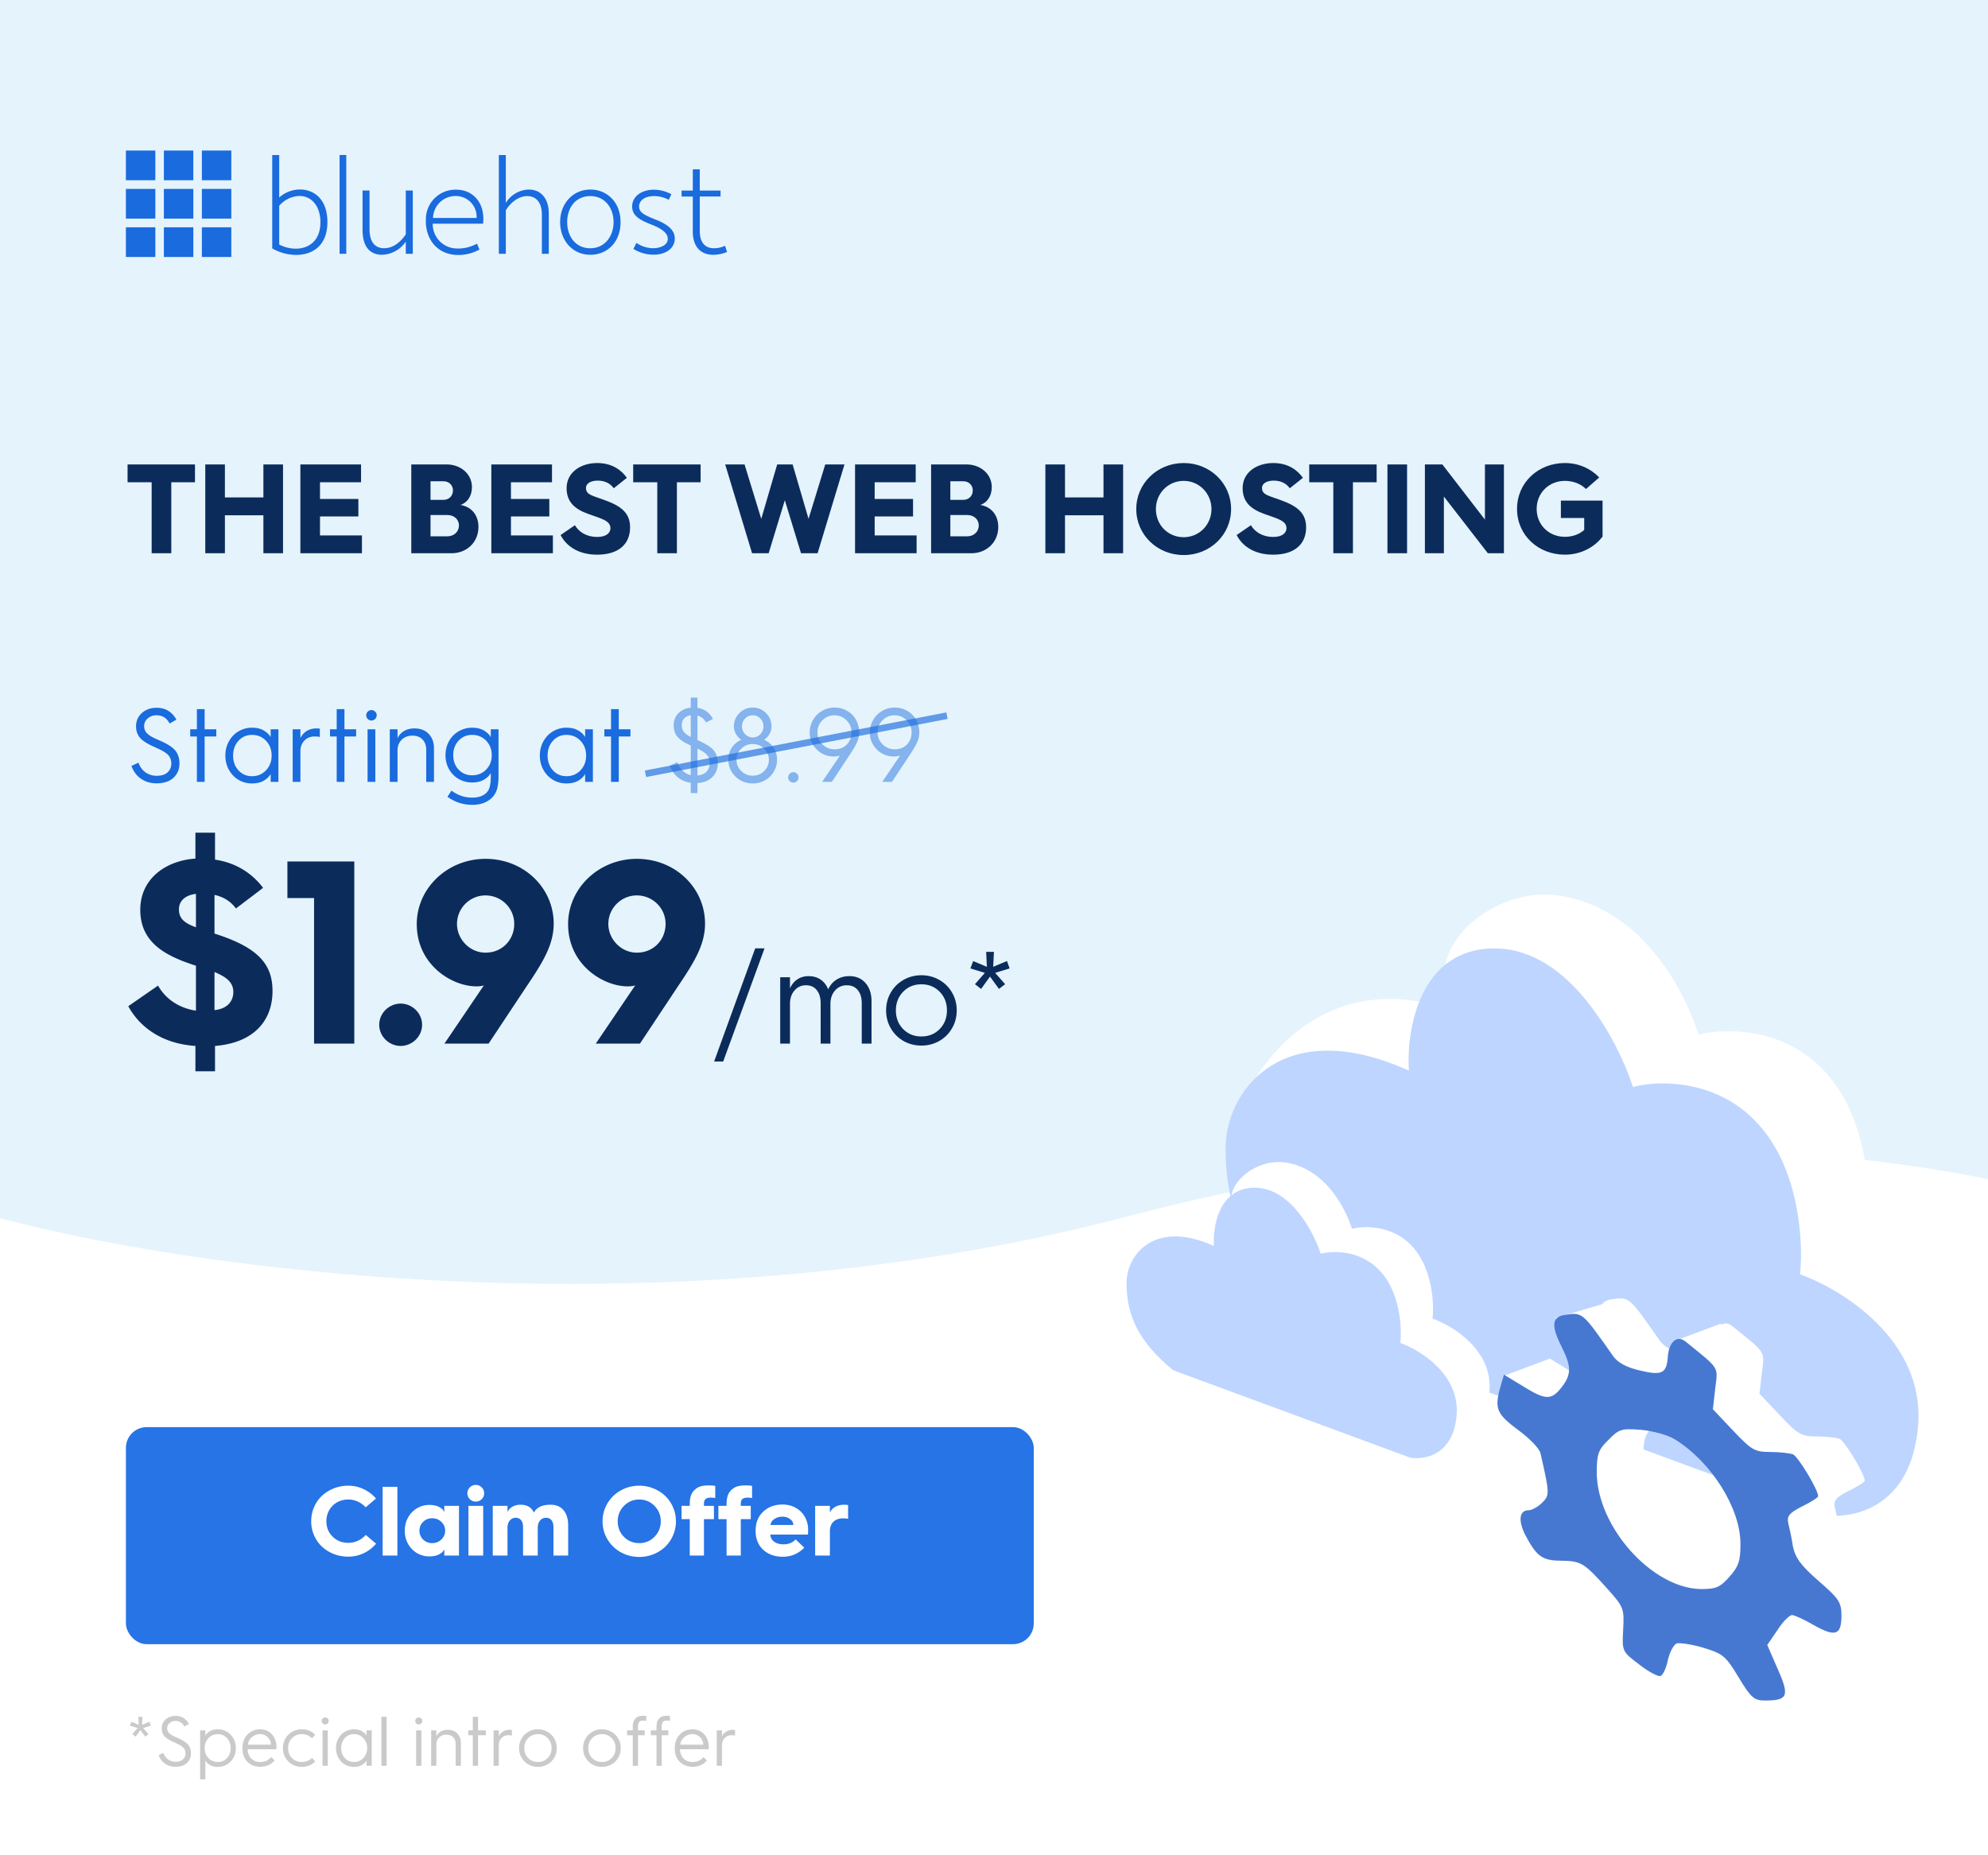 <svg xmlns="http://www.w3.org/2000/svg" width="600" height="560" fill="none"><g clip-path="url(#a)"><path fill="#E5F3FC" d="M0 0h600v560H0z"/><path fill="#196BDE" d="m39.676 231.187 2.107-.985c.472 1.282 1.194 2.266 2.168 2.953.974.677 2.087 1.015 3.337 1.015 1.425 0 2.517-.343 3.276-1.03.759-.697 1.138-1.589 1.138-2.676 0-.502-.077-.959-.23-1.369a3.611 3.611 0 0 0-.585-1.061c-.226-.287-.574-.584-1.046-.892a12.37 12.37 0 0 0-1.307-.769c-.4-.205-.964-.471-1.692-.799a46.73 46.73 0 0 1-1.907-.908 16.042 16.042 0 0 1-1.553-.969c-.543-.389-.968-.779-1.276-1.168a5.711 5.711 0 0 1-.754-1.43 5.671 5.671 0 0 1-.292-1.861c0-1.62.585-2.958 1.753-4.014 1.18-1.056 2.66-1.584 4.445-1.584 2.665 0 4.66 1.195 5.982 3.583l-2.046 1.169c-.86-1.661-2.183-2.491-3.967-2.491-1.025 0-1.902.312-2.63.938-.728.615-1.092 1.394-1.092 2.337 0 .308.041.6.123.877.082.266.18.507.293.723.123.215.302.43.538.646.236.205.456.384.661.538.205.154.487.328.846.523.359.184.671.338.938.461l1.107.492c.872.379 1.605.733 2.2 1.061.594.318 1.158.682 1.69 1.092.534.41.954.841 1.262 1.292.307.451.548.974.723 1.568.184.585.276 1.246.276 1.984 0 1.763-.605 3.209-1.814 4.337-1.21 1.117-2.907 1.676-5.09 1.676-1.764 0-3.317-.451-4.66-1.353-1.333-.902-2.307-2.205-2.922-3.906ZM59.422 236v-13.702h-2.015v-2.168h2.015v-6.075h2.337v6.075h3.522v2.168h-3.522V236h-2.337Zm9.673-3.629c-.718-1.292-1.077-2.727-1.077-4.306 0-1.579.359-3.014 1.077-4.306.717-1.292 1.686-2.296 2.906-3.014a7.797 7.797 0 0 1 4.044-1.092c1.425 0 2.605.277 3.537.83.944.544 1.646 1.21 2.107 2v-2.353h2.338V236h-2.338v-2.368c-.461.799-1.163 1.476-2.106 2.03-.933.543-2.112.815-3.537.815-1.467 0-2.815-.359-4.045-1.077-1.22-.728-2.189-1.737-2.906-3.029Zm2.875-8.766c-1.076 1.189-1.614 2.676-1.614 4.46 0 1.784.538 3.27 1.614 4.46 1.087 1.179 2.445 1.768 4.076 1.768 1.701 0 3.116-.595 4.244-1.784 1.128-1.189 1.691-2.671 1.691-4.444 0-1.784-.563-3.271-1.691-4.46-1.128-1.189-2.543-1.784-4.245-1.784-1.63 0-2.988.595-4.075 1.784ZM88.333 236v-15.87h2.337v2.676a4.917 4.917 0 0 1 1.876-2.138c.84-.533 1.84-.8 2.999-.8.297 0 .625.026.984.077v2.507c-.43-.103-.958-.154-1.584-.154-1.24 0-2.265.415-3.075 1.246-.8.83-1.2 1.907-1.2 3.229V236h-2.337Zm13.286 0v-13.702h-2.014v-2.168h2.014v-6.075h2.338v6.075h3.521v2.168h-3.521V236h-2.338Zm11.595-18.977a1.54 1.54 0 0 1-1.107.462c-.42 0-.789-.154-1.107-.462a1.523 1.523 0 0 1-.461-1.122c0-.441.153-.81.461-1.107a1.543 1.543 0 0 1 1.107-.462c.421 0 .79.154 1.107.462.318.297.477.666.477 1.107a1.5 1.5 0 0 1-.477 1.122ZM110.938 236v-15.87h2.338V236h-2.338Zm6.705 0v-15.87h2.338v2.676c.42-.892 1.071-1.605 1.953-2.138.892-.533 1.943-.8 3.152-.8 1.815 0 3.25.554 4.306 1.661 1.056 1.097 1.584 2.543 1.584 4.337V236h-2.337v-9.642c0-1.323-.369-2.368-1.108-3.137-.738-.779-1.753-1.169-3.044-1.169-1.333 0-2.42.415-3.261 1.246-.83.82-1.245 1.896-1.245 3.229V236h-2.338Zm18.608 2.645c.964.697 1.943 1.22 2.937 1.569 1.005.358 2.127.538 3.368.538 1.661 0 2.973-.39 3.937-1.169a3.868 3.868 0 0 0 1.307-2.061c.215-.82.323-1.768.323-2.845v-1.322c-.462.789-1.164 1.461-2.107 2.014-.933.544-2.112.816-3.537.816-1.466 0-2.814-.349-4.044-1.046a7.815 7.815 0 0 1-2.907-2.953c-.718-1.271-1.076-2.686-1.076-4.244 0-1.169.21-2.271.63-3.306.42-1.036.989-1.912 1.707-2.63a8.073 8.073 0 0 1 2.568-1.722 7.854 7.854 0 0 1 3.122-.631c1.425 0 2.604.277 3.537.83.943.544 1.645 1.21 2.107 2v-2.353h2.337v13.225c0 .8-.01 1.461-.031 1.984a14.59 14.59 0 0 1-.184 1.722c-.092.636-.226 1.174-.4 1.615a6.28 6.28 0 0 1-.738 1.353 5.528 5.528 0 0 1-1.169 1.23c-1.404 1.118-3.188 1.677-5.351 1.677-2.789 0-5.301-.81-7.536-2.43l1.2-1.861Zm.538-10.703c0 1.743.538 3.193 1.615 4.352 1.076 1.148 2.435 1.722 4.075 1.722 1.702 0 3.117-.574 4.244-1.722 1.128-1.159 1.692-2.609 1.692-4.352 0-1.743-.564-3.199-1.692-4.368-1.127-1.168-2.542-1.753-4.244-1.753-1.63 0-2.988.585-4.075 1.753-1.077 1.159-1.615 2.615-1.615 4.368Zm27.219 4.429c-.717-1.292-1.076-2.727-1.076-4.306 0-1.579.359-3.014 1.076-4.306.718-1.292 1.687-2.296 2.907-3.014a7.795 7.795 0 0 1 4.044-1.092c1.425 0 2.604.277 3.537.83.943.544 1.646 1.21 2.107 2v-2.353h2.338V236h-2.338v-2.368c-.461.799-1.164 1.476-2.107 2.03-.933.543-2.112.815-3.537.815-1.466 0-2.814-.359-4.044-1.077-1.22-.728-2.189-1.737-2.907-3.029Zm2.876-8.766c-1.076 1.189-1.615 2.676-1.615 4.46 0 1.784.539 3.27 1.615 4.46 1.087 1.179 2.445 1.768 4.075 1.768 1.702 0 3.117-.595 4.245-1.784 1.127-1.189 1.691-2.671 1.691-4.444 0-1.784-.564-3.271-1.691-4.46-1.128-1.189-2.543-1.784-4.245-1.784-1.63 0-2.988.595-4.075 1.784ZM184.415 236v-13.702h-2.014v-2.168h2.014v-6.075h2.338v6.075h3.521v2.168h-3.521V236h-2.338Z"/><path fill="#196BDE" fill-opacity=".47" d="m202.161 231.125 2.292-1.076c.379 1.025.902 1.881 1.568 2.568a5.133 5.133 0 0 0 2.461 1.368v-8.95a22.922 22.922 0 0 1-2.107-1.076 9.27 9.27 0 0 1-1.584-1.23 4.473 4.473 0 0 1-1.107-1.661c-.236-.626-.354-1.348-.354-2.168 0-1.426.477-2.625 1.43-3.599.964-.984 2.205-1.548 3.722-1.692v-3.029h2.014v3.091c2.092.308 3.65 1.42 4.675 3.337l-2.091 1.076c-.584-1.117-1.446-1.809-2.584-2.076v7.367c.882.399 1.61.758 2.184 1.076a12.42 12.42 0 0 1 1.692 1.076c.543.411.969.836 1.276 1.277.308.43.549.943.723 1.538.184.584.277 1.245.277 1.983 0 1.672-.539 3.066-1.615 4.183-1.076 1.108-2.589 1.723-4.537 1.846v3.014h-2.014v-3.091c-1.446-.195-2.717-.723-3.814-1.584-1.087-.861-1.922-2.051-2.507-3.568Zm6.321-8.673v-6.582c-.81.113-1.466.431-1.968.953-.493.523-.739 1.215-.739 2.077 0 .861.221 1.553.662 2.076.44.522 1.122 1.015 2.045 1.476Zm2.014 11.626c.626-.052 1.174-.185 1.646-.4.471-.215.83-.456 1.076-.723.257-.266.462-.574.615-.923.154-.358.252-.666.293-.922.041-.257.061-.518.061-.785 0-1.076-.292-1.917-.876-2.522-.574-.615-1.513-1.23-2.815-1.845v8.12Zm9.335-4.721c0-1.487.369-2.748 1.107-3.783.738-1.046 1.671-1.8 2.799-2.261a5.275 5.275 0 0 1-1.63-1.768c-.4-.708-.6-1.477-.6-2.307 0-1.558.554-2.891 1.661-3.998 1.118-1.108 2.455-1.661 4.014-1.661 1.558 0 2.891.553 3.998 1.661 1.107 1.107 1.661 2.44 1.661 3.998 0 .83-.2 1.599-.6 2.307a5.275 5.275 0 0 1-1.63 1.768c1.128.461 2.061 1.215 2.799 2.261.738 1.035 1.107 2.296 1.107 3.783 0 1.281-.323 2.47-.969 3.567a7.19 7.19 0 0 1-2.66 2.599c-1.128.636-2.363.954-3.706.954s-2.579-.318-3.706-.954a7.31 7.31 0 0 1-2.676-2.599 6.907 6.907 0 0 1-.969-3.567Zm5.059-7.751c.636.656 1.4.984 2.292.984.892 0 1.655-.328 2.291-.984a3.28 3.28 0 0 0 .954-2.368c0-.913-.318-1.697-.954-2.353a3.044 3.044 0 0 0-2.291-.984c-.902 0-1.671.328-2.307.984a3.292 3.292 0 0 0-.938 2.353c0 .923.318 1.712.953 2.368Zm-1.168 4.367c-.954.933-1.431 2.061-1.431 3.384 0 1.322.477 2.45 1.431 3.383.963.933 2.117 1.399 3.46 1.399s2.491-.466 3.444-1.399c.954-.933 1.431-2.061 1.431-3.383 0-1.323-.477-2.451-1.431-3.384-.953-.932-2.101-1.399-3.444-1.399s-2.497.467-3.46 1.399Zm14.609 9.796a1.523 1.523 0 0 1-.461-1.122c0-.441.153-.81.461-1.108a1.546 1.546 0 0 1 1.107-.461c.42 0 .784.154 1.092.461.318.298.477.667.477 1.108a1.5 1.5 0 0 1-.477 1.122 1.517 1.517 0 0 1-1.092.446c-.42 0-.789-.148-1.107-.446Zm9.796.231 5.382-7.935a6.887 6.887 0 0 1-1.891.277 7.284 7.284 0 0 1-3.476-.877c-1.097-.594-1.999-1.451-2.706-2.568-.708-1.117-1.062-2.363-1.062-3.737 0-1.404.339-2.686 1.015-3.844a7.344 7.344 0 0 1 2.722-2.738 7.322 7.322 0 0 1 3.737-.999c1.436 0 2.727.338 3.876 1.015a6.957 6.957 0 0 1 2.645 2.722c.625 1.127.938 2.368.938 3.721a7.25 7.25 0 0 1-.216 1.769c-.143.574-.389 1.199-.738 1.876-.348.676-.666 1.24-.953 1.691-.287.451-.723 1.118-1.307 1.999a9644.492 9644.492 0 0 1-5.029 7.628h-2.937Zm3.721-9.827c1.589 0 2.84-.487 3.752-1.461.923-.984 1.385-2.209 1.385-3.675 0-1.415-.503-2.624-1.508-3.629-1.004-1.005-2.214-1.507-3.629-1.507s-2.624.502-3.629 1.507-1.507 2.214-1.507 3.629.502 2.625 1.507 3.629c1.005 1.005 2.214 1.507 3.629 1.507ZM266.273 236l5.382-7.935a6.887 6.887 0 0 1-1.891.277 7.284 7.284 0 0 1-3.476-.877c-1.097-.594-1.999-1.451-2.706-2.568-.708-1.117-1.061-2.363-1.061-3.737 0-1.404.338-2.686 1.015-3.844a7.337 7.337 0 0 1 2.722-2.738 7.316 7.316 0 0 1 3.736-.999c1.436 0 2.727.338 3.876 1.015a6.95 6.95 0 0 1 2.645 2.722c.625 1.127.938 2.368.938 3.721 0 .605-.072 1.194-.215 1.769-.144.574-.39 1.199-.739 1.876-.348.676-.666 1.24-.953 1.691-.287.451-.723 1.118-1.307 1.999A7019.353 7019.353 0 0 1 269.21 236h-2.937Zm3.721-9.827c1.589 0 2.84-.487 3.753-1.461.922-.984 1.384-2.209 1.384-3.675 0-1.415-.503-2.624-1.507-3.629-1.005-1.005-2.215-1.507-3.63-1.507-1.414 0-2.624.502-3.629 1.507s-1.507 2.214-1.507 3.629.502 2.625 1.507 3.629c1.005 1.005 2.215 1.507 3.629 1.507Z"/><path stroke="#196BDE" stroke-width="2" d="m194.811 233.561 91-17.543" opacity=".65"/><path fill="#0B2C5B" d="m38.71 303.721 8.992-6.231c2.208 3.944 6.23 6.783 11.436 7.572v-13.566c-9.07-2.919-16.8-6.862-16.8-16.879 0-9.308 7.572-14.829 16.642-15.46v-7.808h5.916v8.124c6.94 1.025 11.594 4.653 14.513 8.518l-8.203 6.231c-1.42-1.972-3.55-3.47-6.468-4.101v11.673c13.488 4.259 17.51 9.465 17.51 17.352 0 8.834-5.52 15.617-17.352 16.564v7.651H58.98v-7.651c-10.569-.71-17.036-6.073-20.27-11.989Zm20.428-23.82v-10.096c-3.234.395-5.127 2.13-5.127 4.654 0 2.918 1.736 4.18 5.127 5.442Zm5.6 25.003c4.417-.473 5.68-3.234 5.68-5.442 0-3.076-2.21-4.575-5.68-6.073v11.515ZM94.786 315v-43.933h-8.045v-11.042h20.192V315H94.786Zm19.669-5.679c0-3.549 2.998-6.389 6.468-6.389 3.47 0 6.468 2.84 6.468 6.389 0 3.549-2.998 6.389-6.468 6.389-3.47 0-6.468-2.84-6.468-6.389ZM134.142 315l11.91-17.589c-.473.237-1.419.316-2.287.316-7.414 0-17.983-6.547-17.983-18.772 0-10.885 9.307-19.719 20.744-19.719 11.673 0 20.586 8.834 20.586 19.561 0 6.468-3.392 11.831-8.282 19.087L147.472 315h-13.33Zm12.384-27.448c5.126 0 8.676-3.944 8.676-8.676 0-4.812-3.944-8.598-8.676-8.598-4.733 0-8.598 3.865-8.598 8.598 0 4.653 3.865 8.676 8.598 8.676ZM179.818 315l11.91-17.589c-.473.237-1.419.316-2.287.316-7.414 0-17.983-6.547-17.983-18.772 0-10.885 9.307-19.719 20.744-19.719 11.673 0 20.586 8.834 20.586 19.561 0 6.468-3.392 11.831-8.282 19.087L193.148 315h-13.33Zm12.384-27.448c5.126 0 8.676-3.944 8.676-8.676 0-4.812-3.944-8.598-8.676-8.598-4.733 0-8.598 3.865-8.598 8.598 0 4.653 3.865 8.676 8.598 8.676Zm23.326 32.862 12.401-34.154h2.813l-12.478 34.154h-2.736ZM235.477 315v-20.027h2.95v3.377c.479-1.126 1.203-2.025 2.174-2.698.97-.673 2.128-1.009 3.473-1.009 1.398 0 2.601.349 3.61 1.048 1.009.699 1.766 1.675 2.27 2.93.583-1.255 1.423-2.231 2.523-2.93 1.1-.699 2.394-1.048 3.881-1.048 2.044 0 3.668.699 4.871 2.096 1.203 1.384 1.805 3.208 1.805 5.472V315h-2.95v-12.168c0-1.681-.401-3.007-1.203-3.978-.789-.97-1.895-1.455-3.318-1.455s-2.601.524-3.532 1.572c-.932 1.048-1.397 2.406-1.397 4.075V315h-2.95v-12.168c0-1.681-.395-3.007-1.184-3.978-.776-.97-1.863-1.455-3.26-1.455-1.384 0-2.536.524-3.454 1.572-.906 1.048-1.359 2.406-1.359 4.075V315h-2.95Zm33.398-4.58c-.957-1.63-1.436-3.441-1.436-5.433 0-1.993.479-3.804 1.436-5.434.958-1.63 2.245-2.898 3.862-3.804 1.63-.918 3.415-1.378 5.356-1.378 1.941 0 3.72.46 5.337 1.378a10.147 10.147 0 0 1 3.881 3.804c.957 1.63 1.436 3.441 1.436 5.434 0 1.992-.479 3.803-1.436 5.433a10.283 10.283 0 0 1-3.881 3.823c-1.617.906-3.396 1.359-5.337 1.359-1.941 0-3.726-.453-5.356-1.359a10.333 10.333 0 0 1-3.862-3.823Zm3.707-11.061c-1.462 1.5-2.193 3.376-2.193 5.628 0 2.251.731 4.127 2.193 5.627 1.462 1.488 3.299 2.232 5.511 2.232s4.049-.744 5.511-2.232c1.462-1.5 2.193-3.376 2.193-5.627 0-2.252-.731-4.128-2.193-5.628-1.462-1.501-3.299-2.251-5.511-2.251s-4.049.75-5.511 2.251Zm23.52-.854-1.844-1.436 2.989-3.416-4.367-1.339.835-2.231 4.133 1.746-.213-4.521h2.348l-.233 4.521 4.172-1.746.796 2.231-4.366 1.339 3.008 3.416-1.863 1.436-2.698-3.726-2.697 3.726Z"/><g fill="#196BDE" fill-rule="evenodd" clip-path="url(#b)" clip-rule="evenodd"><path d="M104.51 46.777v29.83h-2.02v-29.83h2.02Zm-20.243.022v12.815a9.48 9.48 0 0 1 6.274-2.418c4.21 0 8.273 2.885 8.273 9.844 0 7.191-4.568 9.902-9.452 9.902-2.53-.02-5.012-.699-7.2-1.97V46.8h2.105Zm53.286 10.453h.349c4.992.124 8.431 4.08 7.929 9.903l-.035.358h-15.198a7.363 7.363 0 0 0 7.451 7.494c.129.006.257.008.384.008a11.64 11.64 0 0 0 5.163-1.282l.368-.19.736 1.783a13.29 13.29 0 0 1-6.289 1.643c-.155 0-.311-.003-.467-.01-6.357-.205-9.613-5.232-9.408-10.6a8.918 8.918 0 0 1 9.017-9.107Zm73.647.26v-6.407l-2.105.006v6.407h-3.389v1.804h3.389v10.587c0 4.902 2.716 7.001 6.126 7.001a11.383 11.383 0 0 0 4.21-.848l-.61-1.874a7.784 7.784 0 0 1-3.558.743c-2.758-.106-4.063-2.098-4.063-5.176V59.317h6.273v-1.804H211.2Zm-33.028-.296c4.883 0 9.115 3.649 9.115 9.822 0 6.322-4.253 9.866-9.115 9.866-5.452 0-9.115-4.416-9.115-9.866 0-5.792 4.042-9.822 9.115-9.822Zm-66.644 11.94V57.512l-2.106-.002v11.86c0 5.813 2.862 7.531 5.852 7.531a8.956 8.956 0 0 0 7.2-3.988v3.693h2.11v-19.1h-2.114v13.24c-1.768 2.609-4.042 4.179-6.526 4.179-2.205 0-4.416-1.23-4.416-5.77Zm85.843-11.898c1.84.022 3.648.495 5.261 1.38l-.802 1.676a9.38 9.38 0 0 0-4.401-1.124c-3.136 0-4.55 1.548-4.55 3.16 0 1.892 1.956 2.69 4.544 3.745l.698.286c4.568 1.804 5.537 3.862 5.537 5.62 0 2.992-2.779 4.88-6.463 4.88a11.763 11.763 0 0 1-6.022-1.74l.905-1.824a9.126 9.126 0 0 0 5.052 1.606c1.979 0 4.441-.827 4.416-2.842 0-1.719-1.811-3.056-4.715-4.201-3.221-1.294-6.041-2.483-6.041-5.538s2.854-5.085 6.579-5.085l.002.001Zm-44.711 3.994V46.799h-2.106V76.61h2.105V63.496c1.286-2.165 3.747-4.328 6.505-4.306 2.274.02 4.379 1.484 4.379 5.62v11.797h2.085V64.366c0-4.265-2.234-7.15-6.022-7.15a8.412 8.412 0 0 0-6.946 4.036Zm-68.393.863a8.463 8.463 0 0 1 6.084-2.97c3.557 0 6.336 2.888 6.356 7.917 0 5.708-3.6 7.999-7.473 7.999a10.94 10.94 0 0 1-4.967-1.251V62.115Zm93.905-2.927c-4.526 0-6.988 3.613-6.988 7.85 0 4.222 2.442 7.896 6.988 7.896 4.4 0 7.01-3.692 7.01-7.896 0-4.243-2.59-7.85-7.01-7.85ZM130.71 65.47a6.784 6.784 0 0 1 7.005-6.303 6.257 6.257 0 0 1 6.125 6.619h-13.156l.026-.316Zm6.76-6.307c-.001 0 0 0 0 0ZM69.813 54.395v-8.954h-8.888v8.954h8.888Zm0 2.627v8.956h-8.888v-8.955h8.888ZM46.883 77.56v-8.955H38v8.955h8.883Zm11.465-8.955v8.955H49.46v-8.955h8.887Zm11.465 0v8.955h-8.888v-8.955h8.888Zm-11.465-2.626v-8.955H49.46v8.955h8.887Zm-11.465-8.955v8.955H38v-8.955h8.883ZM58.341 45.44v8.954h-8.88v-8.954h8.88Zm-11.458 8.954v-8.954H38v8.954h8.883Z"/></g><path fill="#fff" d="M341 366.999c-141.2 37.2-287.833 15.5-343.5 0L-32.5 345v258.5H641V366.999c-41.167-15.5-158.8-37.2-300 0Z"/><g filter="url(#c)"><rect width="274" height="65.522" x="38" y="426" fill="#2674E5" rx="6.269"/></g><path fill="#fff" d="M94.797 463.453a10.636 10.636 0 0 1-.872-4.289c0-1.522.29-2.947.872-4.275.591-1.338 1.386-2.472 2.385-3.403 1.008-.94 2.195-1.681 3.562-2.224a11.744 11.744 0 0 1 4.348-.815c1.648 0 3.194.345 4.638 1.033a11.105 11.105 0 0 1 3.752 2.835l-3.127 2.661a7.209 7.209 0 0 0-2.37-1.73 6.806 6.806 0 0 0-2.893-.625c-1.222 0-2.336.281-3.345.843a6.215 6.215 0 0 0-2.37 2.355c-.581.999-.872 2.114-.872 3.345 0 1.861.63 3.417 1.89 4.667 1.27 1.241 2.836 1.862 4.697 1.862a7 7 0 0 0 2.922-.626 7.12 7.12 0 0 0 2.371-1.759l3.126 2.646a11.114 11.114 0 0 1-3.752 2.879 10.762 10.762 0 0 1-4.667 1.033c-1.522 0-2.971-.267-4.348-.8-1.367-.543-2.554-1.28-3.562-2.21-.999-.941-1.794-2.075-2.385-3.403Zm20.686 6.078v-20.749h4.449v20.749h-4.449Zm6.683-7.503c0-1.425.32-2.728.959-3.911a7.35 7.35 0 0 1 2.676-2.821c1.144-.698 2.413-1.047 3.809-1.047 1.135 0 2.109.209 2.923.625.824.417 1.343.955 1.556 1.614v-1.963h4.435v15.006h-4.435v-1.963c-.213.65-.732 1.183-1.556 1.6-.814.417-1.788.625-2.923.625-1.396 0-2.665-.344-3.809-1.032a7.383 7.383 0 0 1-2.676-2.807c-.639-1.182-.959-2.491-.959-3.926Zm5.54-2.661c-.737.718-1.106 1.605-1.106 2.661 0 1.057.369 1.949 1.106 2.676.746.717 1.652 1.076 2.719 1.076 1.095 0 2.021-.364 2.777-1.091.766-.727 1.149-1.614 1.149-2.661s-.383-1.934-1.149-2.661c-.756-.727-1.682-1.09-2.777-1.09-1.067 0-1.973.363-2.719 1.09Zm15.887-6.121a2.498 2.498 0 0 1-1.789-.727 2.423 2.423 0 0 1-.741-1.774c0-.708.247-1.304.741-1.789a2.471 2.471 0 0 1 1.789-.741c.698 0 1.294.247 1.788.741.495.485.742 1.081.742 1.789 0 .698-.247 1.289-.742 1.774a2.463 2.463 0 0 1-1.788.727Zm-2.21 16.285v-15.006h4.449v15.006h-4.449Zm7.337 0v-15.006h4.449v1.876c.291-.669.786-1.202 1.483-1.599.698-.407 1.503-.611 2.414-.611 2.007 0 3.364.795 4.072 2.385.833-1.59 2.501-2.385 5.002-2.385 1.706 0 3.019.552 3.94 1.658.931 1.095 1.396 2.617 1.396 4.565v9.117h-4.435v-8.579c0-.882-.194-1.57-.582-2.064-.387-.505-.94-.757-1.657-.757-.727 0-1.328.277-1.803.829-.466.553-.698 1.265-.698 2.138v8.433h-4.435v-8.579c0-.882-.194-1.57-.582-2.064-.378-.505-.925-.757-1.643-.757-.717 0-1.308.277-1.774.829-.465.553-.698 1.265-.698 2.138v8.433h-4.449Zm33.141-10.338c0-1.968.494-3.776 1.483-5.424a10.595 10.595 0 0 1 4.028-3.897c1.696-.95 3.553-1.425 5.569-1.425 1.512 0 2.952.282 4.319.844 1.366.552 2.544 1.308 3.533 2.268.989.95 1.769 2.089 2.341 3.417.582 1.328.872 2.734.872 4.217 0 1.483-.29 2.893-.872 4.231a10.527 10.527 0 0 1-2.341 3.432c-.989.95-2.167 1.706-3.533 2.268a11.409 11.409 0 0 1-4.319.829c-2.016 0-3.873-.47-5.569-1.411a10.718 10.718 0 0 1-4.028-3.896c-.989-1.658-1.483-3.476-1.483-5.453Zm4.58 0c0 1.861.626 3.427 1.876 4.697 1.251 1.26 2.792 1.89 4.624 1.89 1.813 0 3.344-.64 4.595-1.92 1.26-1.279 1.89-2.835 1.89-4.667 0-1.813-.625-3.359-1.876-4.639-1.25-1.289-2.787-1.933-4.609-1.933s-3.364.639-4.624 1.919c-1.25 1.279-1.876 2.83-1.876 4.653Zm21.733 10.338v-10.992h-2.472v-4.014h2.472v-.421c0-1.193.14-2.143.422-2.85a4.288 4.288 0 0 1 1.337-1.789c.301-.252.621-.455.96-.61a4.67 4.67 0 0 1 1.105-.335c.397-.068.742-.111 1.032-.131.291-.019.64-.029 1.047-.029.592 0 1.188.049 1.789.146v3.693c-.262-.097-.713-.146-1.352-.146-.708 0-1.227.141-1.556.422-.33.281-.495.737-.495 1.367v.683h3.01v4.014h-3.01v10.992h-4.289Zm11.118 0v-10.992h-2.472v-4.014h2.472v-.421c0-1.193.14-2.143.421-2.85a4.298 4.298 0 0 1 1.338-1.789c.301-.252.621-.455.96-.61a4.67 4.67 0 0 1 1.105-.335c.397-.068.741-.111 1.032-.131.291-.019.64-.029 1.047-.029.592 0 1.188.049 1.789.146v3.693c-.262-.097-.713-.146-1.353-.146-.707 0-1.226.141-1.555.422-.33.281-.495.737-.495 1.367v.683h3.01v4.014h-3.01v10.992h-4.289Zm8.762-7.415v-.117c0-2.365.761-4.265 2.283-5.7 1.522-1.444 3.47-2.166 5.845-2.166 1.512 0 2.86.344 4.043 1.032 1.182.679 2.089 1.595 2.719 2.748.639 1.154.959 2.433.959 3.839 0 .504-.019.984-.058 1.44h-11.356c.048.891.431 1.609 1.149 2.152.727.533 1.677.799 2.85.799.756 0 1.42-.116 1.992-.349.581-.242 1.139-.615 1.672-1.119l2.588 2.472c-1.784 1.832-3.936 2.748-6.456 2.748-2.452 0-4.44-.708-5.962-2.123-1.512-1.425-2.268-3.311-2.268-5.656Zm4.508-1.818h6.877c0-.688-.32-1.275-.959-1.759-.64-.495-1.406-.742-2.298-.742-.959 0-1.788.242-2.486.727-.698.485-1.076 1.076-1.134 1.774Zm13.459 9.233v-15.006h4.449v2.051c.339-.757.892-1.343 1.658-1.76.765-.417 1.662-.625 2.69-.625.3 0 .683.029 1.148.087v4.173a7.25 7.25 0 0 0-1.483-.145c-1.26 0-2.244.344-2.952 1.032-.707.689-1.061 1.643-1.061 2.865v7.328h-4.449Z"/><path fill="#000" fill-opacity=".21" d="m40.933 524.191-.985-.767 1.596-1.824-2.331-.715.445-1.192 2.208.933-.114-2.415h1.254l-.125 2.415 2.228-.933.425 1.192-2.331.715 1.606 1.824-.995.767-1.44-1.99-1.441 1.99Zm6.943 5.565 1.42-.663c.318.864.805 1.527 1.462 1.99.656.456 1.405.684 2.248.684.96 0 1.697-.232 2.208-.695.511-.469.767-1.071.767-1.803a2.61 2.61 0 0 0-.156-.922 2.432 2.432 0 0 0-.394-.715c-.152-.194-.386-.394-.704-.601a8.298 8.298 0 0 0-.881-.519c-.27-.138-.65-.317-1.14-.538a31.466 31.466 0 0 1-1.285-.612c-.332-.18-.68-.397-1.047-.653a4.22 4.22 0 0 1-.86-.787 3.85 3.85 0 0 1-.508-.964 3.818 3.818 0 0 1-.197-1.254c0-1.092.394-1.993 1.182-2.705.794-.712 1.792-1.068 2.995-1.068 1.796 0 3.14.805 4.031 2.415l-1.378.788c-.58-1.119-1.472-1.679-2.674-1.679-.691 0-1.282.211-1.772.632-.49.415-.736.94-.736 1.575 0 .208.028.404.083.591.055.18.12.342.197.487.083.145.204.29.362.435.16.139.308.259.446.363.138.104.328.221.57.352.242.125.453.228.632.311l.746.332c.588.256 1.082.494 1.482.715.401.214.781.46 1.14.736.36.276.643.566.85.87.207.304.37.657.487 1.058.125.393.187.839.187 1.336 0 1.189-.408 2.163-1.223 2.923-.815.753-1.959 1.13-3.43 1.13-1.189 0-2.235-.304-3.14-.912-.899-.608-1.555-1.486-1.97-2.633Zm12.52 7.338v-14.789h1.575v1.585c.31-.538.78-.991 1.41-1.357.628-.366 1.422-.549 2.383-.549a5.26 5.26 0 0 1 2.726.735 5.254 5.254 0 0 1 1.969 2.032c.483.87.725 1.837.725 2.901 0 1.064-.242 2.032-.725 2.902a5.33 5.33 0 0 1-1.97 2.042 5.318 5.318 0 0 1-2.725.725c-.96 0-1.755-.183-2.384-.549-.629-.373-1.098-.829-1.41-1.368v5.69h-1.574Zm2.518-12.447c-.76.801-1.14 1.803-1.14 3.005 0 1.203.377 2.204 1.13 3.006.76.794 1.713 1.192 2.86 1.192 1.105 0 2.02-.398 2.746-1.192.733-.802 1.099-1.803 1.099-3.006 0-1.202-.366-2.204-1.099-3.005-.732-.801-1.648-1.202-2.746-1.202-1.14 0-2.09.401-2.85 1.202Zm10.26 3.13v-.083c0-1.707.504-3.085 1.513-4.135 1.009-1.05 2.287-1.575 3.834-1.575 1.458 0 2.643.511 3.555 1.533.912 1.023 1.368 2.287 1.368 3.793 0 .242-.007.47-.02.684h-8.675c.041 1.175.404 2.111 1.088 2.809.691.698 1.6 1.047 2.726 1.047.732 0 1.344-.118 1.834-.353.49-.242.978-.618 1.461-1.129l1.037 1.015c-.629.698-1.3 1.189-2.01 1.472a6.174 6.174 0 0 1-2.322.425c-1.603 0-2.902-.501-3.897-1.503-.995-1.009-1.492-2.342-1.492-4Zm1.679-1.161h6.922c0-.864-.317-1.606-.953-2.228a3.152 3.152 0 0 0-2.3-.943c-.968 0-1.807.311-2.519.933-.712.614-1.095 1.361-1.15 2.238Zm11.296 3.938c-.511-.87-.767-1.838-.767-2.902s.256-2.031.767-2.901a5.44 5.44 0 0 1 2.062-2.032 5.732 5.732 0 0 1 2.86-.735c1.645 0 2.996.538 4.053 1.616l-.954 1.099c-.815-.836-1.848-1.254-3.098-1.254-1.182 0-2.163.401-2.944 1.202-.78.801-1.17 1.803-1.17 3.005 0 1.203.39 2.204 1.17 3.006.781.794 1.762 1.192 2.944 1.192 1.257 0 2.29-.415 3.098-1.244l.954 1.099c-1.057 1.077-2.408 1.616-4.052 1.616a5.797 5.797 0 0 1-2.86-.725 5.518 5.518 0 0 1-2.063-2.042Zm12.737-10.343a1.037 1.037 0 0 1-.746.311c-.284 0-.532-.103-.747-.311a1.028 1.028 0 0 1-.31-.756c0-.297.103-.546.31-.746.215-.208.463-.311.746-.311.284 0 .532.103.747.311a.98.98 0 0 1 .32.746c0 .297-.106.549-.32.756ZM97.352 533v-10.695h1.575V533h-1.575Zm4.777-2.446c-.483-.87-.725-1.838-.725-2.902s.242-2.031.725-2.901a5.283 5.283 0 0 1 4.685-2.767c.96 0 1.755.186 2.383.559.636.366 1.109.815 1.42 1.347v-1.585h1.575V533h-1.575v-1.596c-.311.539-.784.995-1.42 1.368-.628.366-1.423.549-2.383.549a5.32 5.32 0 0 1-2.726-.725 5.36 5.36 0 0 1-1.959-2.042Zm1.938-5.907c-.725.801-1.088 1.803-1.088 3.005 0 1.203.363 2.204 1.088 3.006.733.794 1.648 1.192 2.747 1.192 1.147 0 2.1-.401 2.86-1.203.76-.801 1.14-1.799 1.14-2.995 0-1.202-.38-2.204-1.14-3.005-.76-.801-1.713-1.202-2.86-1.202-1.099 0-2.014.401-2.747 1.202ZM115.115 533v-14.789h1.575V533h-1.575Zm12.022-12.789a1.04 1.04 0 0 1-.747.311c-.283 0-.532-.103-.746-.311a1.03 1.03 0 0 1-.311-.756c0-.297.104-.546.311-.746.214-.208.463-.311.746-.311.284 0 .532.103.747.311a.98.98 0 0 1 .321.746c0 .297-.107.549-.321.756ZM125.603 533v-10.695h1.575V533h-1.575Zm4.518 0v-10.695h1.576v1.803a3.302 3.302 0 0 1 1.316-1.44c.601-.36 1.309-.539 2.124-.539 1.223 0 2.19.373 2.902 1.119.712.739 1.068 1.713 1.068 2.922V533h-1.576v-6.498c0-.891-.248-1.596-.746-2.114-.497-.525-1.181-.788-2.052-.788-.898 0-1.63.28-2.197.84-.56.552-.839 1.278-.839 2.176V533h-1.576Zm12.582 0v-9.234h-1.358v-1.461h1.358v-4.094h1.575v4.094h2.373v1.461h-2.373V533h-1.575Zm6.259 0v-10.695h1.575v1.803a3.314 3.314 0 0 1 1.265-1.44c.566-.36 1.24-.539 2.021-.539.2 0 .421.017.663.051v1.69a4.688 4.688 0 0 0-1.067-.104c-.836 0-1.527.28-2.073.84-.539.559-.809 1.285-.809 2.176V533h-1.575Zm8.467-2.446c-.511-.87-.767-1.838-.767-2.902s.256-2.031.767-2.901a5.438 5.438 0 0 1 2.063-2.032 5.73 5.73 0 0 1 2.86-.735c1.036 0 1.986.245 2.85.735a5.429 5.429 0 0 1 2.073 2.032c.511.87.766 1.837.766 2.901 0 1.064-.255 2.032-.766 2.902a5.505 5.505 0 0 1-2.073 2.042 5.742 5.742 0 0 1-2.85.725 5.796 5.796 0 0 1-2.86-.725 5.515 5.515 0 0 1-2.063-2.042Zm1.98-5.907c-.781.801-1.171 1.803-1.171 3.005 0 1.203.39 2.204 1.171 3.006.78.794 1.761 1.192 2.943 1.192 1.181 0 2.162-.398 2.943-1.192.781-.802 1.171-1.803 1.171-3.006 0-1.202-.39-2.204-1.171-3.005-.781-.801-1.762-1.202-2.943-1.202-1.182 0-2.163.401-2.943 1.202Zm17.338 5.907c-.511-.87-.767-1.838-.767-2.902s.256-2.031.767-2.901a5.442 5.442 0 0 1 2.062-2.032 5.733 5.733 0 0 1 2.86-.735c1.037 0 1.987.245 2.85.735a5.415 5.415 0 0 1 2.073 2.032c.511.87.767 1.837.767 2.901 0 1.064-.256 2.032-.767 2.902a5.491 5.491 0 0 1-2.073 2.042 5.736 5.736 0 0 1-2.85.725 5.799 5.799 0 0 1-2.86-.725 5.52 5.52 0 0 1-2.062-2.042Zm1.979-5.907c-.78.801-1.171 1.803-1.171 3.005 0 1.203.391 2.204 1.171 3.006.781.794 1.762 1.192 2.943 1.192 1.182 0 2.163-.398 2.944-1.192.78-.802 1.171-1.803 1.171-3.006 0-1.202-.391-2.204-1.171-3.005-.781-.801-1.762-1.202-2.944-1.202-1.181 0-2.162.401-2.943 1.202Zm12.26 8.353v-9.234h-1.72v-1.461h1.72v-.891c0-.767.08-1.368.239-1.804.165-.442.431-.811.798-1.109.29-.255.615-.421.974-.497a5.875 5.875 0 0 1 1.212-.114c.332 0 .608.028.829.083v1.482a4.068 4.068 0 0 0-.994-.104c-.519 0-.895.142-1.13.425-.235.277-.352.75-.352 1.42v1.109h2.01v1.461h-2.01V533h-1.576Zm7.151 0v-9.234h-1.72v-1.461h1.72v-.891c0-.767.08-1.368.238-1.804.166-.442.432-.811.798-1.109.291-.255.615-.421.975-.497a5.875 5.875 0 0 1 1.212-.114c.332 0 .608.028.829.083v1.482a4.071 4.071 0 0 0-.995-.104c-.518 0-.894.142-1.129.425-.235.277-.353.75-.353 1.42v1.109h2.011v1.461h-2.011V533h-1.575Zm5.514-5.223v-.083c0-1.707.504-3.085 1.513-4.135 1.008-1.05 2.286-1.575 3.834-1.575 1.458 0 2.643.511 3.555 1.533.912 1.023 1.368 2.287 1.368 3.793 0 .242-.007.47-.021.684h-8.674c.041 1.175.404 2.111 1.088 2.809.691.698 1.599 1.047 2.726 1.047.732 0 1.343-.118 1.834-.353.49-.242.978-.618 1.461-1.129l1.036 1.015c-.628.698-1.298 1.189-2.01 1.472a6.177 6.177 0 0 1-2.321.425c-1.603 0-2.902-.501-3.897-1.503-.995-1.009-1.492-2.342-1.492-4Zm1.678-1.161h6.923c0-.864-.318-1.606-.953-2.228a3.153 3.153 0 0 0-2.301-.943c-.967 0-1.807.311-2.518.933-.712.614-1.095 1.361-1.151 2.238ZM216.325 533v-10.695h1.575v1.803a3.314 3.314 0 0 1 1.265-1.44c.566-.36 1.24-.539 2.021-.539.2 0 .421.017.663.051v1.69a4.69 4.69 0 0 0-1.068-.104c-.836 0-1.526.28-2.072.84-.539.559-.809 1.285-.809 2.176V533h-1.575Z"/><path fill="#fff" d="M470.396 270.3c-22.631-3.349-47.634 22.132-26.111 37.074-38.544-17.301-60.93 7.802-68.246 23.48-8.607 18.443 20.999 38.309 42.136 55.61l151.69 55.611c-32.755 32.328 27.851-1.483 29.841-27.188 1.989-25.704-23.21-41.193-36.058-45.724.829-7.003.498-24.468-7.46-38.309-11.936-20.762-33.985-21.009-43.518-18.537-4.559-14.006-17.365-38.331-42.274-42.017Z"/><path fill="#BED5FF" d="M451.041 286.281c-22.623 0-26.64 24.591-25.82 36.887-38.116-17.214-55.33 6.148-55.33 23.361 0 21.841 8.607 38.116 29.509 55.33l150.005 55.33c9.017 1.639 27.542-1.476 29.51-27.05 1.967-25.575-22.952-40.985-35.657-45.494.819-6.967.491-24.345-7.378-38.116-11.803-20.656-33.607-20.902-43.034-18.443-4.508-13.935-19.181-41.805-41.805-41.805Z"/><path fill="#fff" d="M486.375 392.201c-3.986.586-4.22 3.282-.938 9.729 2.93 5.861 2.93 8.323-.117 12.191-3.048 3.868-4.806 3.868-11.722-.469l-5.627-3.399-1.289 4.454c-1.524 5.978-.821 7.502 5.978 12.543 3.165 2.344 5.978 5.275 6.33 6.681 2.813 12.308 2.813 12.66.469 15.004-1.172 1.172-3.048 2.227-3.986 2.227-2.813 0-3.282 2.931-1.172 7.268 3.517 6.681 5.158 7.971 11.019 7.971 5.978.117 6.798.586 13.949 8.557 4.806 5.392 5.04 5.861 4.689 12.191-.352 6.564-.352 6.681 4.806 10.549 2.813 2.227 5.743 3.751 6.447 3.517.703-.235 1.758-2.345 2.227-4.806.586-2.462 1.758-4.689 2.696-5.041.82-.234 4.454.235 7.971 1.29 5.861 1.758 6.798 2.461 10.667 8.908 3.751 6.213 4.688 7.034 7.97 7.034 6.916 0 7.502-1.29 3.869-9.495l-3.165-7.268 3.047-4.454c1.641-2.579 3.634-4.572 4.455-4.572.703 0 3.751 1.407 6.564 3.048 6.447 3.634 8.323 3.048 8.323-2.813 0-4.103-.704-5.158-6.916-10.55-5.392-4.689-7.034-7.033-7.737-10.432-.351-2.462-1.055-5.627-1.406-7.033-.469-2.11.351-3.048 4.219-5.041 2.696-1.289 4.806-2.696 4.806-3.047 0-1.993-6.095-12.074-7.619-12.66-1.055-.352-4.22-.703-6.916-.703-4.571 0-5.626-.587-11.136-6.447l-6.095-6.448.703-6.212c.821-6.799 1.524-5.744-8.908-14.184-2.579-2.11-5.041 0-5.392 4.455-.352 5.157-1.759 5.861-8.557 4.22-3.986-.938-6.565-2.345-7.971-4.337-9.26-13.246-9.143-13.246-14.535-12.426Zm33.29 37.628c11.018 6.915 19.693 20.747 19.693 31.531 0 5.158-.586 6.799-3.282 9.847-2.931 3.282-4.103 3.751-8.675 3.751-14.769-.235-31.414-18.872-31.414-35.283 0-5.392.469-6.799 3.516-9.729 3.165-3.282 3.986-3.517 9.847-3.048 3.633.352 8.088 1.524 10.315 2.931Z"/><path fill="#fff" d="m505.279 404.802 14.066-5.275 8.205 15.825-19.927 5.86-46.887 9.964-7.034-15.824 14.067-5.275 8.205 5.275-6.447-17.583 14.066-4.103 24.03 21.686-2.344-10.55Z"/><path fill="#4778D1" d="M472.308 396.891c-3.985.586-4.22 3.282-.937 9.729 2.93 5.861 2.93 8.322-.118 12.191-3.047 3.868-4.806 3.868-11.722-.469l-5.626-3.4-1.289 4.455c-1.524 5.978-.821 7.502 5.978 12.542 3.165 2.345 5.978 5.275 6.33 6.682 2.813 12.308 2.813 12.659.468 15.004-1.172 1.172-3.047 2.227-3.985 2.227-2.813 0-3.282 2.93-1.172 7.267 3.516 6.682 5.157 7.971 11.018 7.971 5.978.117 6.799.586 13.949 8.557 4.806 5.392 5.041 5.861 4.689 12.191-.352 6.564-.352 6.681 4.806 10.55 2.813 2.227 5.744 3.751 6.447 3.516.703-.234 1.758-2.344 2.227-4.806.586-2.461 1.759-4.688 2.696-5.04.821-.235 4.455.234 7.971 1.289 5.861 1.759 6.799 2.462 10.667 8.909 3.751 6.213 4.689 7.033 7.971 7.033 6.916 0 7.502-1.289 3.868-9.495l-3.165-7.267 3.048-4.455c1.641-2.578 3.634-4.571 4.454-4.571.704 0 3.751 1.407 6.565 3.048 6.447 3.633 8.322 3.047 8.322-2.814 0-4.102-.703-5.157-6.916-10.549-5.392-4.689-7.033-7.033-7.736-10.433-.352-2.461-1.055-5.626-1.407-7.033-.469-2.11.352-3.048 4.22-5.04 2.696-1.29 4.806-2.696 4.806-3.048 0-1.993-6.095-12.074-7.619-12.66-1.055-.351-4.22-.703-6.916-.703-4.572 0-5.627-.586-11.136-6.447l-6.095-6.447.703-6.213c.821-6.798 1.524-5.743-8.909-14.183-2.578-2.11-5.04 0-5.392 4.454-.351 5.158-1.758 5.861-8.557 4.22-3.985-.938-6.564-2.344-7.971-4.337-9.26-13.246-9.143-13.246-14.535-12.425Zm33.29 37.627c11.019 6.916 19.693 20.748 19.693 31.532 0 5.157-.586 6.799-3.282 9.846-2.93 3.282-4.103 3.751-8.674 3.751-14.77-.234-31.415-18.872-31.415-35.283 0-5.392.469-6.798 3.517-9.729 3.165-3.282 3.985-3.516 9.846-3.047 3.634.351 8.088 1.523 10.315 2.93Z"/><path fill="#fff" d="M387.908 350.881c-10.788-1.596-22.706 10.55-12.446 17.672-18.373-8.247-29.044 3.719-32.531 11.193-4.103 8.791 10.009 18.261 20.085 26.508l72.306 26.508c-15.613 15.41 13.276-.707 14.225-12.96.948-12.252-11.064-19.635-17.188-21.795.395-3.338.237-11.664-3.556-18.261-5.69-9.897-16.2-10.015-20.744-8.836-2.173-6.676-8.277-18.272-20.151-20.029Z"/><path fill="#BED5FF" d="M378.682 358.5c-10.784 0-12.698 11.722-12.308 17.583-18.169-8.205-26.374 2.93-26.374 11.136 0 10.41 4.103 18.169 14.066 26.374l71.504 26.374c4.298.782 13.128-.703 14.066-12.894.938-12.191-10.94-19.536-16.997-21.685.391-3.322.235-11.605-3.516-18.169-5.627-9.847-16.02-9.964-20.514-8.792-2.149-6.642-9.143-19.927-19.927-19.927Z"/><path fill="#0B2C5B" d="M45.77 167v-21.428H38.5v-5.386h20.35v5.386h-7.155V167h-5.924Zm16.185 0v-26.814h5.924v9.964h11.618v-9.964h5.924V167h-5.924v-11.464H67.88V167h-5.924Zm28.702 0v-26.814h18.312v5.386H96.581v5.04h11.58v5.27h-11.58v5.732h12.657V167H90.657Zm33.473 0v-26.814h10.657c4.27 0 7.655 2.886 7.655 6.848 0 2.578-1.269 4.616-3.424 5.386 3.54.615 5.386 3.308 5.386 6.655 0 4.54-3.462 7.925-8.156 7.925H124.13Zm5.809-16.119h3.886c1.693 0 2.885-1.193 2.885-2.847 0-1.577-1.192-2.77-2.847-2.77h-3.924v5.617Zm0 11.002h5.117c2 0 3.462-1.423 3.462-3.269 0-1.809-1.423-3.155-3.501-3.155h-5.078v6.424ZM148.287 167v-26.814h18.312v5.386h-12.388v5.04h11.58v5.27h-11.58v5.732h12.657V167h-18.581Zm20.909-5.501 4.309-2.962c1.269 2.115 3.616 3.539 6.732 3.539 2.962 0 4.001-1.385 4.001-2.655 0-2.346-3.001-2.923-6.733-4.308-3.847-1.385-6.501-3.463-6.501-7.771 0-4.809 4.309-7.579 9.233-7.579 4.539 0 7.309 2.155 8.963 4.463l-3.962 3.154c-.962-1.346-2.539-2.308-4.847-2.308-2.193 0-3.54.923-3.54 2.193 0 2.231 2.116 2.308 6.463 4.001 4.848 1.846 6.848 4.116 6.848 7.963 0 4.732-3.154 8.194-9.964 8.194-5.77 0-9.348-2.693-11.002-5.924ZM198.374 167v-21.428h-7.271v-5.386h20.35v5.386h-7.155V167h-5.924Zm28.611 0-8.117-26.814h5.847l5.04 16.427 4.808-16.427h4.655l4.809 16.427 5.04-16.427h5.809L246.758 167h-5.001l-4.885-16.004L231.986 167h-5.001Zm31.077 0v-26.814h18.311v5.386h-12.387v5.04h11.579v5.27h-11.579v5.732h12.657V167h-18.581Zm22.954 0v-26.814h10.656c4.27 0 7.656 2.886 7.656 6.848 0 2.578-1.27 4.616-3.424 5.386 3.539.615 5.386 3.308 5.386 6.655 0 4.54-3.463 7.925-8.156 7.925h-12.118Zm5.809-16.119h3.885c1.693 0 2.886-1.193 2.886-2.847 0-1.577-1.193-2.77-2.847-2.77h-3.924v5.617Zm0 11.002h5.116c2.001 0 3.463-1.423 3.463-3.269 0-1.809-1.424-3.155-3.501-3.155h-5.078v6.424ZM315.504 167v-26.814h5.924v9.964h11.618v-9.964h5.924V167h-5.924v-11.464h-11.618V167h-5.924Zm27.432-13.349c0-7.771 6.386-13.888 14.311-13.888 7.963 0 14.311 6.117 14.311 13.888 0 7.809-6.348 13.888-14.311 13.888-7.925 0-14.311-6.079-14.311-13.888Zm5.925 0c0 4.809 3.654 8.502 8.386 8.502 4.694 0 8.387-3.77 8.387-8.502 0-4.655-3.655-8.502-8.387-8.502-4.732 0-8.386 3.809-8.386 8.502Zm24.369 7.848 4.308-2.962c1.27 2.115 3.617 3.539 6.733 3.539 2.962 0 4-1.385 4-2.655 0-2.346-3-2.923-6.732-4.308-3.847-1.385-6.501-3.463-6.501-7.771 0-4.809 4.308-7.579 9.233-7.579 4.539 0 7.309 2.155 8.963 4.463l-3.962 3.154c-.962-1.346-2.539-2.308-4.848-2.308-2.192 0-3.539.923-3.539 2.193 0 2.231 2.116 2.308 6.463 4.001 4.847 1.846 6.848 4.116 6.848 7.963 0 4.732-3.155 8.194-9.964 8.194-5.77 0-9.348-2.693-11.002-5.924ZM402.407 167v-21.428h-7.27v-5.386h20.35v5.386h-7.155V167h-5.925Zm16.338 0v-26.814h5.925V167h-5.925Zm11.305 0v-26.814h5.27l12.849 16.658v-16.658h5.732V167h-4.847l-13.272-17.119V167h-5.732Zm27.808-13.388c0-8.001 6.463-13.849 14.426-13.849 4.117 0 7.733 1.616 10.387 4.347l-4.001 3.501c-1.615-1.616-3.924-2.462-6.386-2.462-4.77 0-8.502 3.616-8.502 8.463 0 4.848 3.732 8.425 8.502 8.425 2.308 0 4.347-.731 5.848-2.077v-3.616h-7.04v-5.232h12.579v10.848c-2.462 3.27-6.616 5.463-11.387 5.463-7.963 0-14.426-5.809-14.426-13.811Z"/></g><defs><clipPath id="a"><path fill="#fff" d="M0 0h600v560H0z"/></clipPath><clipPath id="b"><path fill="#fff" d="M38 45.441h182V77.56H38z"/></clipPath><filter id="c" width="328.8" height="120.321" x="10.6" y="403.365" color-interpolation-filters="sRGB" filterUnits="userSpaceOnUse"><feFlood flood-opacity="0" result="BackgroundImageFix"/><feColorMatrix in="SourceAlpha" result="hardAlpha" values="0 0 0 0 0 0 0 0 0 0 0 0 0 0 0 0 0 0 127 0"/><feOffset dy="4.765"/><feGaussianBlur stdDeviation="13.7"/><feComposite in2="hardAlpha" operator="out"/><feColorMatrix values="0 0 0 0 0 0 0 0 0 0 0 0 0 0 0 0 0 0 0.25 0"/><feBlend in2="BackgroundImageFix" result="effect1_dropShadow_2269_466"/><feBlend in="SourceGraphic" in2="effect1_dropShadow_2269_466" result="shape"/></filter></defs></svg>